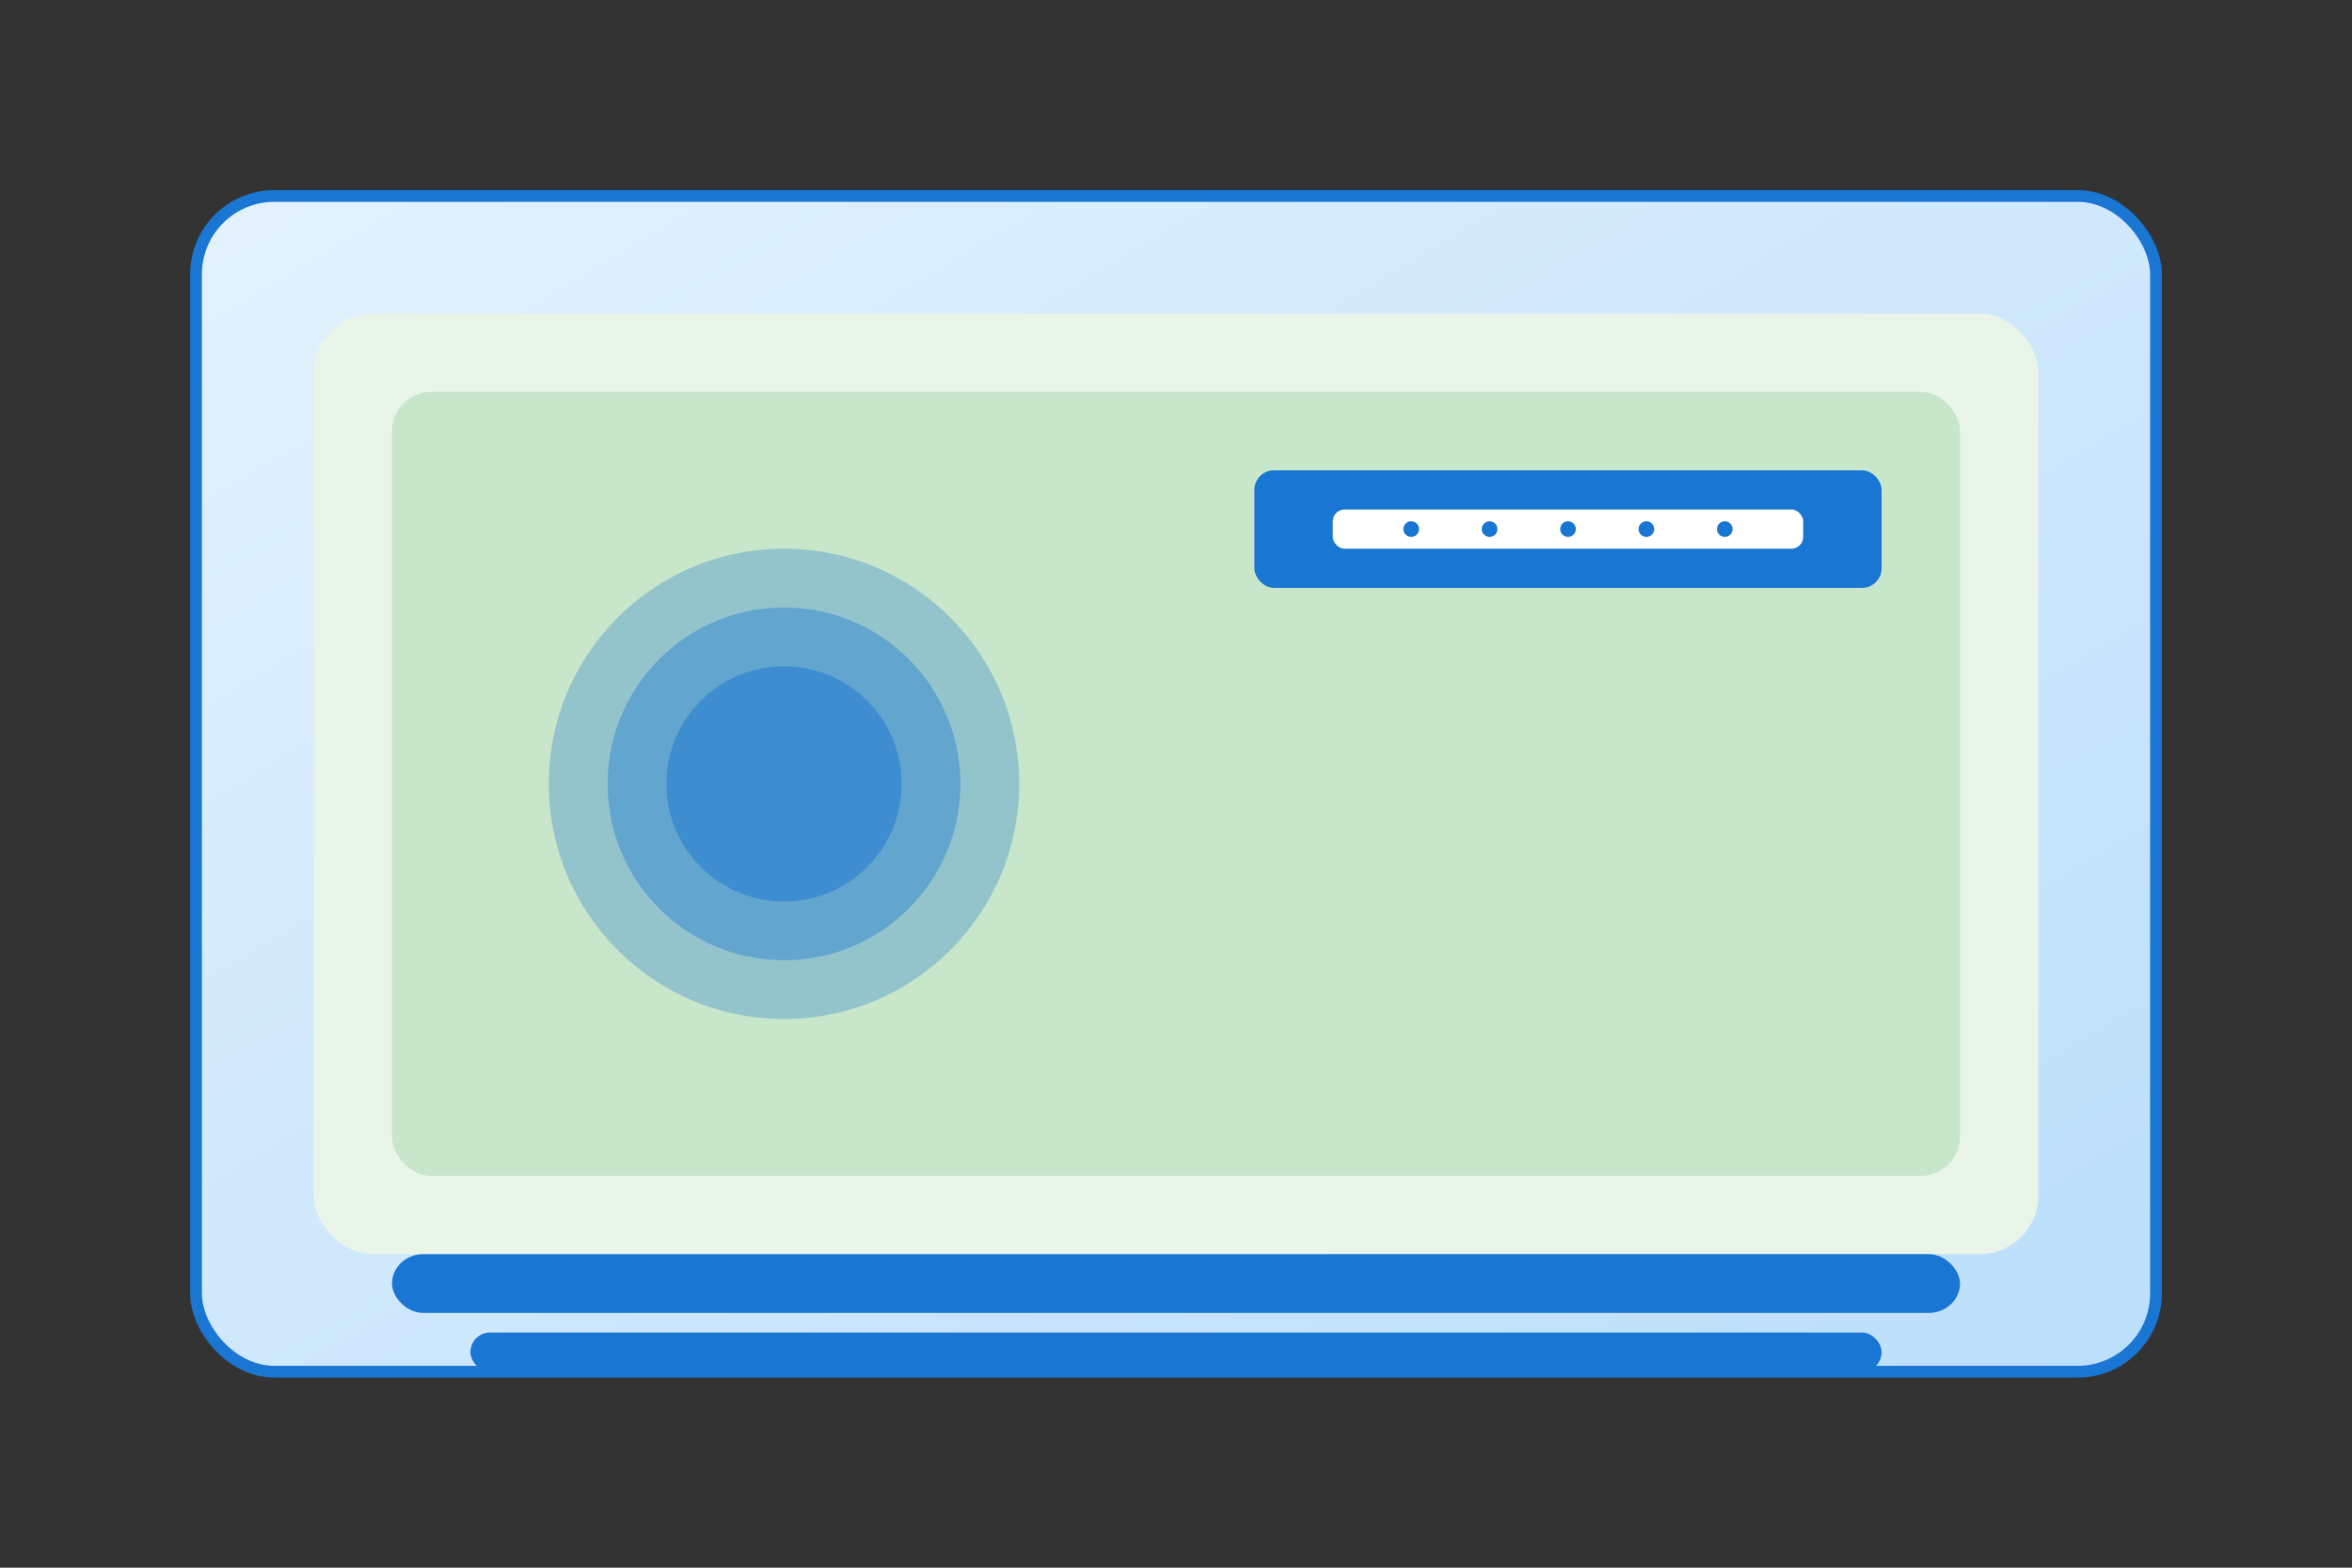 <svg width="600" height="400" viewBox="0 0 600 400" xmlns="http://www.w3.org/2000/svg">
  <rect x="0" y="0" width="600" height="400" fill="#333333" stroke="none"/>
  <defs>
    <linearGradient id="washGradient" x1="0%" y1="0%" x2="100%" y2="100%">
      <stop offset="0%" style="stop-color:#e3f2fd;stop-opacity:1" />
      <stop offset="100%" style="stop-color:#bbdefb;stop-opacity:1" />
    </linearGradient>
  </defs>
  <rect x="50" y="50" width="500" height="300" rx="20" fill="url(#washGradient)" stroke="#1976d2" stroke-width="3"/>
  <rect x="80" y="80" width="440" height="240" rx="15" fill="#e8f5e8"/>
  <rect x="100" y="100" width="400" height="200" rx="10" fill="#c8e6c9"/>
  <circle cx="200" cy="200" r="60" fill="#1976d2" opacity="0.3"/>
  <circle cx="200" cy="200" r="45" fill="#1976d2" opacity="0.4"/>
  <circle cx="200" cy="200" r="30" fill="#1976d2" opacity="0.5"/>
  <rect x="320" y="120" width="160" height="30" rx="5" fill="#1976d2"/>
  <rect x="340" y="130" width="120" height="10" rx="3" fill="#fff"/>
  <circle cx="360" cy="135" r="2" fill="#1976d2"/>
  <circle cx="380" cy="135" r="2" fill="#1976d2"/>
  <circle cx="400" cy="135" r="2" fill="#1976d2"/>
  <circle cx="420" cy="135" r="2" fill="#1976d2"/>
  <circle cx="440" cy="135" r="2" fill="#1976d2"/>
  <rect x="100" y="320" width="400" height="15" rx="8" fill="#1976d2"/>
  <rect x="120" y="340" width="360" height="10" rx="5" fill="#1976d2"/>
</svg>

